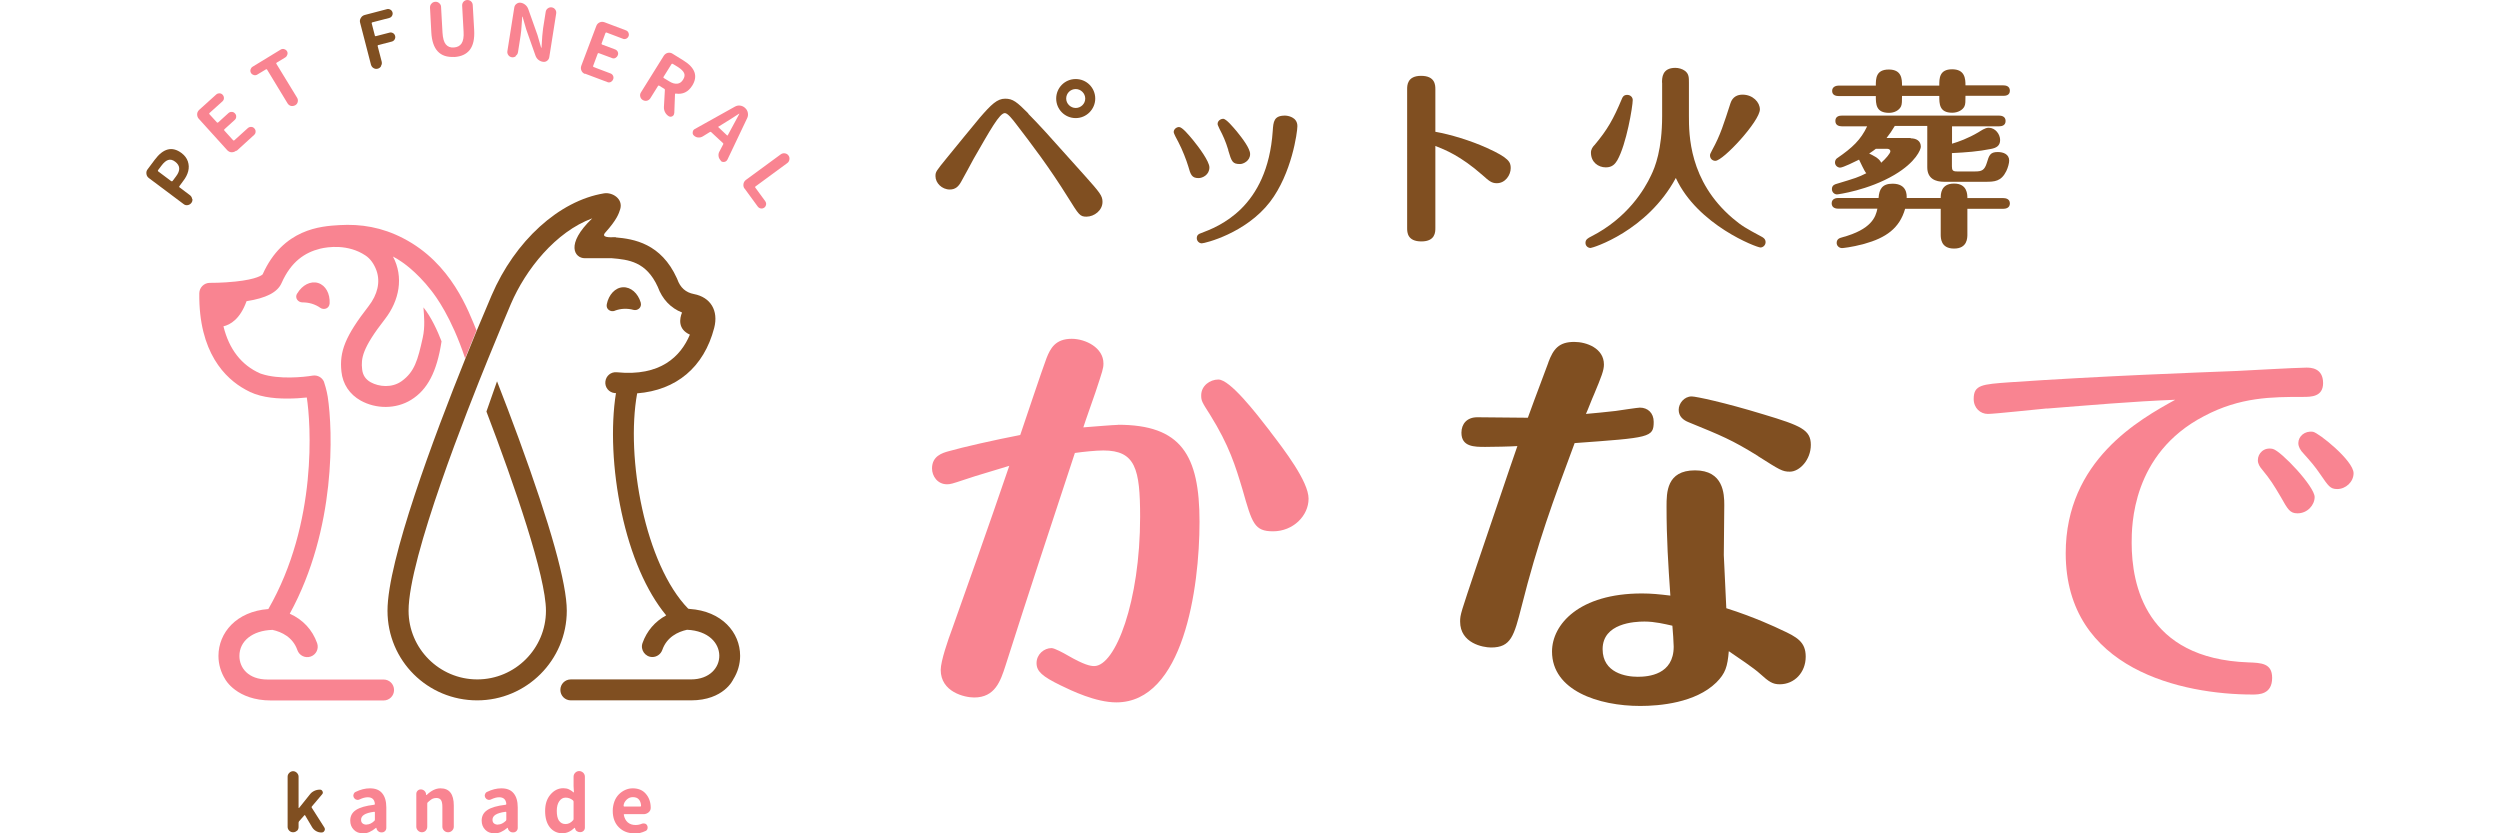 <?xml version="1.0" encoding="UTF-8"?><svg id="_レイヤー_1" xmlns="http://www.w3.org/2000/svg" viewBox="0 0 210 70"><defs><style>.cls-1{fill:#f98491;}.cls-2{fill:#804f21;}</style></defs><path class="cls-1" d="M24.96,24.65c-.23.38.08.75.44.75.26,0,.52.03.79.11.26.08.51.2.72.35.29.2.75.07.78-.38.04-.81-.33-1.51-.97-1.71-.64-.19-1.34.18-1.75.88Z"/><path class="cls-1" d="M40.04,27.79c-.69-1.66-2.1-5.67-6.16-7.77-1.79-.93-3.55-1.22-5.38-1.11-1.53.09-4.72.29-6.44,4.14-.05.05-.47.41-2.28.6-1.11.12-2.14.11-2.15.11h-.01c-.48,0-.87.39-.88.87-.06,4.99,2.19,7.17,3.87,8.09,0,0,0,0,0,0,1.02.61,2.3.76,3.49.76.65,0,1.23-.04,1.67-.09.33,2.09.94,10.53-3.23,17.77-2.68.2-4.19,1.99-4.19,3.94,0,.69.2,1.38.58,1.98,0,0,.95,1.76,3.84,1.76h9.45c.49,0,.88-.39.88-.88s-.39-.88-.88-.88h-9.74c-1.64,0-2.37-.99-2.37-1.98,0-1.25,1.09-2.14,2.78-2.19.77.17,1.71.61,2.09,1.7.16.46.66.7,1.12.54.46-.16.7-.66.54-1.12-.4-1.13-1.19-1.98-2.3-2.48,3.92-7.15,3.62-15.39,3.19-18.22-.08-.52-.28-1.17-.32-1.27-.16-.36-.54-.57-.94-.51-.76.13-2.85.34-4.29-.14-.04-.01-.08-.03-.12-.04-1.58-.69-2.62-2.04-3.09-3.96.57-.13,1.4-.6,1.94-2.11,1.66-.26,2.6-.75,2.94-1.52.81-1.83,1.97-2.57,3.24-2.89.66-.16,2.36-.4,3.81.57.41.27.73.72.93,1.28.33.95.09,2-.67,2.98-1.96,2.52-2.46,3.81-2.28,5.49.11,1.06.69,1.92,1.62,2.44,1.28.71,2.95.73,4.23-.06,1.38-.85,2.17-2.36,2.56-4.91,0,0,0,0,0-.01-.33-.86-.86-2.03-1.52-2.85.05.71.15,1.61-.06,2.55-.42,1.9-.69,2.86-1.76,3.64-.83.6-1.92.48-2.61.1-.43-.24-.67-.6-.72-1.09-.1-.91,0-1.76,1.92-4.22,1.2-1.55,1.59-3.52.67-5.25.22.11.47.26.71.43h0s1.23.78,2.51,2.43c.37.48,1.68,2.2,2.84,5.69l.94-2.31Z"/><path class="cls-2" d="M51.64,26.1c.24-.09.5-.15.78-.16.28-.01.54.02.79.09.34.09.73-.19.61-.62-.23-.77-.82-1.31-1.49-1.28-.66.03-1.2.63-1.36,1.42-.09.44.33.68.66.56Z"/><path class="cls-2" d="M39.1,30.1c-2.66,6.61-6.55,16.99-6.55,21.2s3.38,7.53,7.53,7.53,7.53-3.38,7.53-7.53c0-2.28-1.36-7.15-4.04-14.47-.61-1.67-1.24-3.31-1.82-4.8l-.89,2.54c2.35,6.16,5,13.85,5,16.73,0,3.18-2.59,5.77-5.77,5.77s-5.77-2.59-5.77-5.77c0-4.46,5-17.03,6.69-21.18,0,0,0,0,0,0,.94-2.32,1.67-4.03,1.9-4.58,1.25-2.92,3.77-6.07,6.84-7.2-2.3,2.2-1.47,3.35-.63,3.35h2.27c1.41.12,2.89.28,3.86,2.4.38,1.04,1.09,1.79,2.04,2.16-.21.52-.36,1.4.66,1.86-.77,1.83-2.47,3.53-6.14,3.16-.49-.05-.91.3-.96.79-.05.48.3.91.79.96.04,0,.07,0,.1,0-.45,2.81-.29,6.48.46,9.98.78,3.64,2.09,6.67,3.76,8.69-.94.51-1.63,1.31-1.99,2.33-.2.57.23,1.17.83,1.17.36,0,.7-.23.83-.59.38-1.09,1.31-1.53,2.08-1.7,3.64.17,3.48,4.17.33,4.17h-10.09c-.49,0-.88.39-.88.88s.39.88.88.88h10.09c2.78,0,3.55-1.76,3.55-1.76.38-.6.58-1.29.58-1.98,0-1.97-1.54-3.76-4.24-3.94-.04,0-.08-.02-.12-.02-3.62-3.71-5.27-12.69-4.29-18.09,3.29-.26,5.61-2.19,6.47-5.49.38-1.46-.3-2.58-1.7-2.85-.69-.13-1.15-.54-1.4-1.25,0-.02-.02-.04-.03-.07-1.33-2.94-3.63-3.31-5.15-3.44,0,0,0-.02,0-.02-.55.03-1.23.03-.87-.38.97-1.08,1.14-1.59,1.26-1.98.25-.87-.67-1.43-1.36-1.32-3.78.62-7.49,4-9.45,8.58-.26.6-.69,1.63-1.24,2.94l-.94,2.31Z"/><path class="cls-1" d="M93.91,35.68c5.3,0,6.85,2.53,6.85,8.15s-1.37,15.17-6.99,15.17c-1.72,0-3.76-.98-4.7-1.44-1.51-.74-2-1.16-2-1.86,0-.74.63-1.26,1.26-1.26.25,0,1.02.42,1.33.6,1.4.81,1.93.91,2.25.91,1.79,0,3.86-5.44,3.86-12.53,0-4.04-.39-5.58-3.09-5.58-.63,0-1.69.11-2.39.21-1.97,5.97-3.93,11.9-5.83,17.87-.42,1.3-.88,2.67-2.63,2.67-.81,0-2.81-.46-2.81-2.32,0-.74.63-2.56.95-3.41,1.33-3.76,2.98-8.36,4.81-13.73-3.02.91-3.37,1.02-3.76,1.16-1.05.35-1.19.39-1.47.39-.81,0-1.26-.7-1.26-1.33,0-1.05.88-1.3,1.37-1.44,1.23-.35,3.86-.95,6.04-1.37.35-1.02,1.86-5.55,2.21-6.46.32-.81.74-1.62,2.11-1.62,1.16,0,2.67.74,2.67,2.07,0,.42-.07.6-.67,2.42-.04.14-.88,2.49-1.02,2.95.53-.04,2.56-.21,2.91-.21ZM106.69,36.24c1.19,1.55,3.23,4.21,3.23,5.65s-1.3,2.74-2.98,2.74c-1.58,0-1.76-.67-2.56-3.48-.6-2-1.12-3.72-2.74-6.32-.67-1.05-.74-1.16-.74-1.62,0-.81.74-1.33,1.44-1.33.98,0,3.13,2.77,4.35,4.35Z"/><path class="cls-2" d="M130.06,30.44c.42-1.12.88-1.72,2.18-1.72,1.02,0,2.49.53,2.49,1.9,0,.49-.21,1.02-.84,2.53-.18.39-.49,1.23-.67,1.62.56-.04,1.86-.18,2.49-.25.49-.07,1.86-.28,2.04-.28.67,0,1.16.46,1.16,1.19,0,1.33-.32,1.33-6.64,1.79-1.83,4.92-3.09,8.29-4.46,13.73-.63,2.46-.88,3.44-2.56,3.44-.67,0-2.6-.35-2.6-2.18,0-.6.07-.74,1.37-4.63.81-2.35,2.88-8.53,3.44-10.11-.53.04-2.14.07-2.7.07-.91,0-2,0-2-1.19,0-.74.46-1.3,1.33-1.3.67,0,3.65.04,4.25.04.07-.21.77-2.11,1.72-4.63ZM139.99,42.56c0-1.19,0-3.05,2.39-3.05s2.46,1.97,2.46,2.91c0,.67-.04,3.62-.04,4.21.04.7.18,3.83.21,4.46,2.35.74,4.28,1.65,4.56,1.79,1.4.63,2.11,1.05,2.11,2.28,0,1.33-.95,2.32-2.18,2.32-.6,0-.91-.21-1.65-.88-.49-.46-1.9-1.4-2.63-1.9-.11,1.3-.28,1.86-1.05,2.63-1.76,1.72-4.78,1.97-6.39,1.97-3.51,0-7.41-1.3-7.41-4.57,0-2.28,2.28-4.88,7.55-4.88.81,0,1.47.07,2.39.18-.18-2.63-.32-4.74-.32-7.48ZM138.13,52.21c-.84,0-3.51.14-3.51,2.32,0,2,1.97,2.32,2.95,2.32.91,0,3.02-.18,3.02-2.53,0-.32-.07-1.33-.11-1.76-.63-.14-1.47-.35-2.35-.35ZM147.68,38.31c-2.21-1.37-3.09-1.72-5.83-2.84-.46-.18-.84-.49-.84-1.05,0-.53.46-1.12,1.09-1.12.35,0,2.7.49,6.04,1.51,3.16.95,3.97,1.3,3.97,2.56s-.95,2.25-1.76,2.25c-.63,0-.84-.14-2.67-1.3Z"/><path class="cls-1" d="M171.93,34.31c-.81.07-4.39.46-4.95.46-.63,0-1.19-.49-1.19-1.26,0-1.19.7-1.23,3.05-1.4,7.73-.53,15.52-.81,19.07-.95.07,0,5.02-.28,5.83-.28.32,0,1.4,0,1.4,1.3,0,1.16-1.02,1.16-1.69,1.16-2.6,0-5.27,0-8.32,1.62-6.07,3.16-6.07,9.23-6.07,10.64,0,3.51,1.16,9.73,9.8,10.04,1.09.04,2,.07,2,1.3,0,1.4-1.12,1.4-1.65,1.4-5.83,0-15.69-2.07-15.69-11.87,0-7.8,6.21-11.24,9.2-12.89-3.62.14-7.2.46-10.78.74ZM194.43,41.75c0,.67-.6,1.37-1.44,1.37-.63,0-.81-.32-1.4-1.37-.6-1.02-.88-1.47-1.58-2.32-.18-.21-.35-.46-.35-.77,0-.6.53-1.12,1.26-.95.7.18,3.51,3.16,3.51,4.04ZM197.7,39.75c0,.74-.67,1.33-1.37,1.33-.6,0-.74-.25-1.44-1.26-.46-.67-.7-.95-1.55-1.9-.07-.11-.28-.35-.28-.7,0-.56.53-1.05,1.23-.95.46.07,3.41,2.42,3.41,3.48Z"/><path class="cls-2" d="M86.36,9.54c1.01,1.03,1.38,1.43,4.72,5.17,1.32,1.48,1.53,1.73,1.53,2.25,0,.71-.69,1.24-1.35,1.24-.55,0-.64-.16-1.52-1.57-1.65-2.65-3.1-4.53-4.4-6.23-.26-.34-.69-.9-.93-.9-.45,0-1.22,1.4-2.63,3.85-.16.29-.88,1.64-1.04,1.91-.22.4-.48.66-.96.66-.66,0-1.2-.55-1.2-1.12,0-.37.05-.42.95-1.53.66-.8,2.39-2.94,2.78-3.39.96-1.11,1.46-1.59,2.12-1.59s.98.27,1.96,1.25ZM92,8.28c0,.88-.72,1.64-1.64,1.64s-1.64-.74-1.64-1.64.72-1.64,1.64-1.64,1.64.74,1.64,1.64ZM89.56,8.28c0,.43.37.79.8.79s.8-.35.8-.79-.37-.8-.8-.8-.8.34-.8.8Z"/><path class="cls-2" d="M99.81,13.96c-.14-.48-.51-1.43-.82-2.01-.16-.29-.4-.75-.4-.85,0-.27.26-.43.45-.43.27,0,.82.67,1.17,1.09.5.61,1.38,1.8,1.38,2.3,0,.63-.58.9-.91.9-.58,0-.67-.3-.87-1ZM108.98,10.6c0,.5-.47,3.97-2.3,6.36-2.04,2.65-5.49,3.48-5.73,3.48-.22,0-.42-.19-.42-.43,0-.29.19-.37.34-.42,1.45-.55,5.6-2.09,6.04-8.59.05-.79.1-1.29,1.03-1.29.21,0,1.04.11,1.04.88ZM103.18,12.61c-.24-.77-.43-1.19-.74-1.78-.14-.31-.16-.34-.16-.43,0-.24.24-.42.47-.42.26,0,.85.72,1.14,1.06.47.58,1.12,1.43,1.12,1.9,0,.58-.58.84-.84.84-.64,0-.71-.19-1-1.16Z"/><path class="cls-2" d="M120.57,19.16c0,.32,0,1.12-1.17,1.12s-1.2-.75-1.2-1.11V7.49c0-.3,0-1.12,1.17-1.12s1.2.76,1.2,1.12v3.58c1.25.22,2.92.72,4.34,1.36,1.86.84,1.99,1.2,1.99,1.69,0,.58-.45,1.27-1.17,1.27-.45,0-.67-.21-1.19-.67-1.86-1.64-3.18-2.15-3.97-2.46v6.9Z"/><path class="cls-2" d="M139.61,6.94c0-.39,0-1.24,1.12-1.24.26,0,.58.08.82.26.32.26.32.55.32.98v2.79c0,1.56,0,5.46,3.66,8.59.79.67,1.12.85,2.46,1.57.11.06.32.18.32.45,0,.26-.22.45-.43.45-.32,0-5.28-1.88-7.11-5.84-2.42,4.48-7,5.88-7.16,5.88-.21,0-.43-.16-.43-.43,0-.29.22-.4.47-.53,3.07-1.56,4.5-3.98,5.04-5.14.34-.69.93-2.17.93-4.99v-2.79ZM133.92,12.21c1.12-1.33,1.61-2.22,2.31-3.89.05-.13.14-.35.45-.35.29,0,.47.21.47.43,0,.53-.53,3.73-1.3,5.07-.18.3-.42.59-.96.59-.63,0-1.25-.43-1.25-1.24,0-.27.14-.47.29-.63ZM143.64,13.06c0-.11.02-.14.19-.47.69-1.25.98-2.23,1.53-3.92.18-.56.61-.72,1.01-.72.87,0,1.46.64,1.46,1.24,0,.98-3.08,4.32-3.74,4.32-.24,0-.45-.18-.45-.45Z"/><path class="cls-2" d="M163.02,16.64c0-.32,0-1.22,1.12-1.22s1.12.92,1.12,1.22h3.02c.19,0,.55.06.55.45s-.37.45-.55.45h-3.02v2.14c0,.31,0,1.2-1.12,1.2s-1.12-.88-1.12-1.2v-2.14h-2.99c-.47,1.64-1.61,2.44-3.45,2.95-1.08.29-1.8.35-1.85.35-.24,0-.45-.19-.45-.43,0-.35.27-.42.45-.47,2.49-.67,2.83-1.72,2.97-2.41h-3.29c-.19,0-.55-.06-.55-.45s.37-.45.55-.45h3.39c.05-.72.29-1.2,1.17-1.2,1.22,0,1.2.93,1.19,1.2h2.86ZM160.5,11.62c.47,0,.85.21.85.71,0,.21-.39,1.28-2.22,2.36-2.18,1.29-4.74,1.64-4.82,1.64-.22,0-.43-.18-.43-.45,0-.32.26-.4.37-.43,1.65-.5,1.83-.55,2.52-.9-.15-.13-.51-.96-.61-1.14-.32.16-1.35.67-1.59.67-.19,0-.43-.16-.43-.43,0-.05,0-.24.19-.37,1.27-.87,1.98-1.54,2.51-2.67h-2.12c-.19,0-.55-.05-.55-.45s.34-.45.55-.45h13.2c.18,0,.55.05.55.45s-.35.45-.55.45h-3.95v1.46c.55-.16,1.35-.45,2.2-.95.24-.14.56-.39.88-.39.56,0,.96.55.96,1.03,0,.51-.35.67-.77.75-1.08.22-2.09.29-3.28.35v1.11c0,.34.08.43.43.43h1.54c.53,0,.77-.1.96-.71.19-.63.27-.92.92-.92.48,0,.96.19.96.72,0,.22-.1.59-.24.88-.43.87-.98.9-1.75.9h-3.48c-.72,0-1.41-.26-1.41-1.22v-3.47h-2.73c-.26.43-.4.64-.69,1.01h2.02ZM162.9,7.17c0-.58,0-1.35,1.08-1.35s1.12.8,1.12,1.35h3.18c.19,0,.55.05.55.45s-.37.43-.55.43h-3.18c0,.46,0,.69-.08.87-.14.32-.56.55-1.03.55-1.09,0-1.09-.74-1.09-1.41h-3.13c0,.4,0,.69-.08.87-.16.34-.56.55-1.01.55-1.11,0-1.11-.74-1.11-1.41h-3.12c-.19,0-.55-.05-.55-.43s.37-.45.55-.45h3.12c0-.58,0-1.35,1.09-1.35s1.11.8,1.11,1.35h3.13ZM157.57,12.5c-.18.14-.21.16-.56.4.22.1.87.39,1.01.77.39-.34.77-.8.77-.95,0-.16-.13-.22-.26-.22h-.96Z"/><path class="cls-2" d="M24.94,69.78c-.09.09-.2.13-.32.13s-.23-.04-.32-.13-.14-.2-.14-.32v-4.22c0-.13.05-.23.14-.32s.2-.14.32-.14.23.05.32.14.14.2.14.32v2.62s0,.01.01.01.02,0,.03,0l.92-1.15c.1-.13.22-.22.37-.29s.3-.1.47-.1c.1,0,.17.05.21.14.02.04.03.07.03.11,0,.05-.02.1-.06.14l-.87,1.03s-.03.07,0,.1l1.05,1.65c.03.05.05.1.05.15,0,.05-.01.09-.04.14-.05.1-.14.14-.25.14-.16,0-.31-.04-.45-.12s-.25-.19-.33-.32l-.59-1s-.02-.02-.03-.02c-.01,0-.03,0-.04.02l-.44.5s-.04.07-.04.11v.38c0,.13-.05.23-.14.32Z"/><path class="cls-1" d="M30.49,70c-.32,0-.58-.1-.77-.3-.2-.2-.3-.46-.3-.77,0-.38.16-.68.48-.89.32-.21.83-.36,1.53-.44.04,0,.06-.03.06-.07-.03-.37-.23-.56-.6-.56-.2,0-.43.06-.68.18-.05.03-.11.04-.16.04-.04,0-.08,0-.11-.02-.09-.02-.16-.08-.21-.16-.03-.06-.05-.12-.05-.18,0-.03,0-.07.02-.1.03-.1.08-.17.17-.21.41-.2.81-.3,1.2-.3.46,0,.8.13,1.03.41.23.27.35.67.35,1.19v1.72c0,.11-.04.2-.11.27-.08.08-.17.11-.27.11h-.03c-.1,0-.2-.03-.27-.1-.08-.06-.13-.15-.15-.25v-.03s0,0-.02,0-.01,0-.02,0c-.37.31-.73.47-1.08.47ZM30.8,69.26c.22,0,.44-.11.65-.31.03-.03.04-.07.04-.11v-.6s0-.03-.02-.04c0,0-.02-.01-.04-.01h0c-.4.05-.68.14-.85.25-.17.11-.25.25-.25.42,0,.14.04.24.13.31s.2.1.34.1Z"/><path class="cls-1" d="M35.77,69.77c-.09.09-.2.14-.33.14s-.24-.05-.33-.14-.14-.2-.14-.33v-2.75c0-.11.04-.2.11-.27.08-.08.17-.11.27-.11.11,0,.21.04.29.11.08.07.13.16.15.27v.08s.02.01.03.01c0,0,.02,0,.02,0,.38-.37.77-.56,1.16-.56.75,0,1.12.48,1.12,1.45v1.77c0,.13-.05.24-.14.33-.09.09-.2.14-.34.14s-.25-.05-.34-.14c-.09-.09-.14-.2-.14-.33v-1.66c0-.27-.04-.47-.12-.58s-.21-.17-.39-.17c-.13,0-.25.03-.35.08-.1.06-.22.15-.36.28-.03.03-.05.06-.05.11v1.94c0,.13-.04.24-.13.33Z"/><path class="cls-1" d="M41.53,70c-.32,0-.58-.1-.77-.3-.2-.2-.3-.46-.3-.77,0-.38.16-.68.48-.89.32-.21.83-.36,1.53-.44.04,0,.06-.03.06-.07-.03-.37-.23-.56-.6-.56-.2,0-.43.06-.68.18-.05.03-.11.04-.16.04-.04,0-.08,0-.11-.02-.09-.02-.16-.08-.21-.16-.03-.06-.05-.12-.05-.18,0-.03,0-.07.02-.1.03-.1.08-.17.17-.21.41-.2.81-.3,1.2-.3.46,0,.8.13,1.03.41.23.27.35.67.35,1.19v1.72c0,.11-.04.2-.11.27-.08.08-.17.11-.27.11h-.03c-.1,0-.2-.03-.27-.1-.08-.06-.13-.15-.15-.25v-.03s0,0-.02,0-.01,0-.02,0c-.37.31-.73.47-1.08.47ZM41.84,69.26c.22,0,.44-.11.65-.31.03-.03.04-.07.04-.11v-.6s0-.03-.02-.04c0,0-.02-.01-.04-.01h0c-.4.05-.68.14-.85.25-.17.11-.25.25-.25.42,0,.14.04.24.13.31s.2.1.34.1Z"/><path class="cls-1" d="M47.27,70c-.45,0-.81-.17-1.08-.5-.27-.34-.4-.8-.4-1.38s.15-1.03.45-1.38c.3-.35.66-.53,1.07-.53.18,0,.34.03.47.09s.27.15.4.26c0,0,.02,0,.03,0s.01-.01,0-.02l-.03-.5v-.8c0-.13.05-.24.14-.33.09-.09.2-.14.33-.14s.24.05.34.14c.09.09.14.2.14.33v4.28c0,.11-.04.2-.11.27s-.17.11-.27.11h-.04c-.1,0-.19-.03-.27-.09-.08-.06-.12-.14-.14-.24v-.03s-.02,0-.02,0c0,0-.01,0-.02,0-.32.3-.64.45-.99.45ZM46.96,68.94c.13.19.31.28.55.28s.45-.11.63-.32c.03-.03.04-.07.04-.11v-1.46s-.02-.08-.05-.1c-.18-.15-.39-.23-.62-.23-.21,0-.39.1-.53.3-.14.2-.21.47-.21.81,0,.37.06.65.19.84Z"/><path class="cls-1" d="M53.27,70c-.52,0-.95-.17-1.29-.51s-.51-.8-.51-1.38c0-.28.05-.54.14-.79.09-.24.22-.44.38-.6.16-.16.34-.28.54-.37.2-.09.41-.13.62-.13.46,0,.83.15,1.09.45.28.32.42.71.42,1.19,0,.15-.06.27-.17.37-.12.1-.26.16-.42.16h-1.62s-.03,0-.04.02c-.01.01-.02.03-.01.04.05.27.16.48.33.63.18.15.39.22.65.22.18,0,.35-.03.52-.1.05-.02.1-.03.15-.03.04,0,.07,0,.11.01.09.02.16.08.2.16.03.06.04.11.04.17,0,.03,0,.06-.01.09-.02.09-.07.16-.16.2-.32.15-.64.23-.98.23ZM52.39,67.7s0,.02.01.03c0,.01.02.02.04.02h1.35s.03,0,.04-.02c.01-.01.02-.03.02-.04-.01-.23-.08-.42-.19-.54-.11-.13-.28-.19-.5-.19-.19,0-.35.06-.5.19-.18.17-.28.35-.28.56Z"/><path class="cls-2" d="M16.16,16.71c.02.13-.01.24-.09.34-.08.1-.18.16-.3.18-.13.02-.24,0-.35-.09l-2.91-2.18c-.12-.09-.19-.2-.21-.35s.01-.28.1-.39l.59-.79c.72-.97,1.47-1.16,2.25-.58.27.2.45.44.54.71.09.27.1.54.03.82s-.21.55-.42.82l-.33.45s-.02.06.01.08l.89.67c.1.08.16.18.18.31ZM14.4,15.22s.06.02.09-.01l.3-.4c.38-.5.35-.91-.08-1.23-.21-.16-.4-.2-.59-.14-.18.06-.37.22-.57.49l-.28.37s-.02.06.01.09l1.12.84Z"/><path class="cls-1" d="M19.84,12.65c-.11.1-.24.14-.38.14-.15,0-.27-.07-.37-.17l-2.39-2.64c-.1-.11-.14-.24-.14-.38,0-.15.07-.27.17-.37l1.43-1.29c.08-.07.17-.1.28-.1.11,0,.2.05.27.13.07.08.1.17.1.28,0,.11-.05.19-.13.27l-1.09.98s-.03.06,0,.09l.64.7s.06.03.09,0l.87-.79c.08-.07.18-.11.28-.1.11,0,.2.05.27.13.07.08.11.17.1.28,0,.11-.05.2-.13.27l-.87.79s-.03.06,0,.09l.75.83s.06.03.09,0l1.14-1.03c.08-.07.17-.1.28-.1.11,0,.2.05.27.13s.11.17.1.28c0,.11-.05.2-.13.27l-1.47,1.34Z"/><path class="cls-1" d="M25.01,8.56c-.03.12-.1.22-.21.28s-.23.08-.35.06c-.12-.03-.22-.1-.29-.21l-1.73-2.85s-.05-.04-.08-.02l-.73.44c-.09.06-.19.07-.29.05-.1-.03-.18-.08-.24-.17s-.07-.19-.05-.29c.03-.1.08-.18.17-.24l2.36-1.44c.09-.06.19-.07.29-.05.1.03.18.08.24.17s.07.19.04.29c-.03.1-.08.18-.17.24l-.74.45s-.04.05-.02.08l1.74,2.85c.07.11.09.23.06.35Z"/><path class="cls-2" d="M32.01,5.56c-.07.11-.16.18-.28.21-.12.03-.24.02-.35-.05-.11-.06-.18-.16-.22-.29l-.91-3.52c-.04-.14-.02-.28.06-.4.07-.13.18-.21.32-.25l1.87-.49c.1-.03.2-.01.29.04.09.05.15.13.18.23.03.1.01.2-.04.29-.05.09-.13.15-.24.18l-1.43.37s-.05.04-.04.07l.27,1.05s.04.05.07.04l1.16-.3c.1-.03.2-.01.29.04s.15.13.18.24c.03.11.01.2-.04.29s-.13.15-.23.18l-1.16.3s-.05.04-.04.07l.34,1.31c.03.13.02.24-.05.35Z"/><path class="cls-1" d="M38.15,4.78c-1.2.07-1.84-.62-1.92-2.06l-.11-2.08c0-.13.03-.24.12-.33.08-.1.19-.15.32-.16s.24.03.34.12.15.19.15.32l.12,2.16c.03.46.12.79.28.98s.38.28.67.26c.29-.02.51-.13.65-.34.14-.21.2-.54.17-1l-.12-2.18c0-.12.03-.23.11-.32.08-.09.18-.14.31-.15.12,0,.23.03.32.11.09.08.14.18.15.31l.12,2.1c.04.75-.08,1.3-.37,1.67-.29.37-.72.56-1.3.6Z"/><path class="cls-1" d="M43.32,4.73c-.1.07-.21.1-.33.08s-.22-.08-.29-.18c-.07-.1-.1-.21-.08-.33l.58-3.67c.02-.13.08-.23.19-.31.11-.08.22-.11.35-.09.14.02.27.08.39.18.11.09.19.21.24.34l.78,2.2.3,1.04s0,.02.02.02c0,0,.02,0,.02-.02.04-.75.08-1.29.13-1.61l.22-1.39c.02-.12.08-.22.18-.29.1-.07.21-.1.33-.08s.22.08.29.18c.07.1.1.21.08.33l-.58,3.67c-.02.13-.08.23-.19.31-.1.08-.22.1-.35.08-.14-.02-.27-.08-.38-.17-.11-.09-.19-.21-.24-.35l-.78-2.21-.3-1.04s0-.01-.02-.02c0,0-.02,0-.02,0,0,.06,0,.19-.02.37-.01.19-.02.33-.03.43,0,.1-.02.23-.03.38-.01.15-.03.29-.05.41l-.22,1.4c-.02.12-.08.22-.18.29Z"/><path class="cls-1" d="M49.14,6.21c-.14-.05-.24-.14-.3-.28s-.06-.27-.01-.41l1.26-3.34c.05-.14.15-.24.28-.3.13-.06.27-.06.41-.01l1.8.68c.1.04.17.1.21.2s.05.2.01.29c-.04.1-.11.17-.2.21s-.2.05-.29,0l-1.37-.52s-.06,0-.08.04l-.33.89s0,.06.04.08l1.1.41c.1.04.18.11.22.2s.05.2,0,.3c-.04.1-.11.17-.2.22s-.2.05-.3,0l-1.1-.41s-.06,0-.08.04l-.39,1.05s0,.06.04.08l1.43.54c.1.04.17.11.21.2s.05.2,0,.3c-.04.1-.11.17-.2.22-.1.04-.2.05-.29,0l-1.86-.7Z"/><path class="cls-1" d="M56.63,9.51c0,.06-.02.11-.04.15-.03.04-.06.08-.12.11-.1.05-.2.05-.3-.01-.13-.08-.24-.2-.31-.34-.07-.14-.1-.29-.09-.45l.08-1.42s-.01-.07-.05-.09l-.44-.27s-.06-.01-.08.02l-.65,1.04c-.07.11-.17.18-.29.21-.13.03-.24,0-.35-.06-.11-.07-.18-.16-.21-.29s-.01-.24.06-.35l1.92-3.08c.08-.12.19-.2.33-.24.14-.03.28-.01.4.07l.92.57c.99.61,1.23,1.32.74,2.11-.34.54-.8.76-1.39.67-.04,0-.06.01-.06.05l-.06,1.61ZM56.49,5.36s-.06-.01-.08.02l-.68,1.09s-.01.06.02.08l.46.28c.25.16.48.22.68.2s.37-.14.49-.34c.13-.21.16-.39.08-.56-.08-.17-.25-.33-.51-.5l-.46-.28Z"/><path class="cls-1" d="M60.55,13.49c-.1-.1-.17-.22-.19-.36-.02-.14,0-.28.07-.4l.32-.61s.02-.07-.01-.09l-1.01-.94s-.06-.03-.1,0l-.6.37c-.12.07-.25.1-.38.09-.14-.01-.26-.07-.36-.16-.09-.08-.12-.18-.1-.29,0-.08.03-.14.08-.19.03-.03.05-.05.09-.07l3.37-1.88c.14-.08.29-.11.44-.09s.29.08.41.19l.02.02c.12.11.19.24.22.4.03.16.01.31-.06.45l-1.65,3.47s-.04.07-.07.1c-.05.05-.11.09-.19.1-.12.02-.22,0-.31-.09ZM60.36,10.62s-.02.02-.02.04,0,.03.02.04l.71.67s.02.01.04.01c.01,0,.03-.01.03-.03l.22-.41c.09-.17.22-.42.4-.74.18-.33.29-.54.34-.63,0,0,0-.01,0-.02,0,0-.01,0-.02,0-.43.28-.86.56-1.31.83l-.39.24Z"/><path class="cls-1" d="M62.55,15.86c-.09-.12-.12-.25-.1-.4.02-.14.09-.26.21-.35l2.93-2.15c.1-.07.22-.1.34-.08.13.02.23.08.3.18.08.1.1.22.08.34-.02.13-.08.23-.18.3l-2.68,1.97s-.04.05-.01.08l.84,1.15c.06.09.09.19.07.29-.02.11-.07.19-.15.25-.09.06-.18.09-.29.07-.11-.02-.19-.07-.26-.16l-1.11-1.52Z"/></svg>